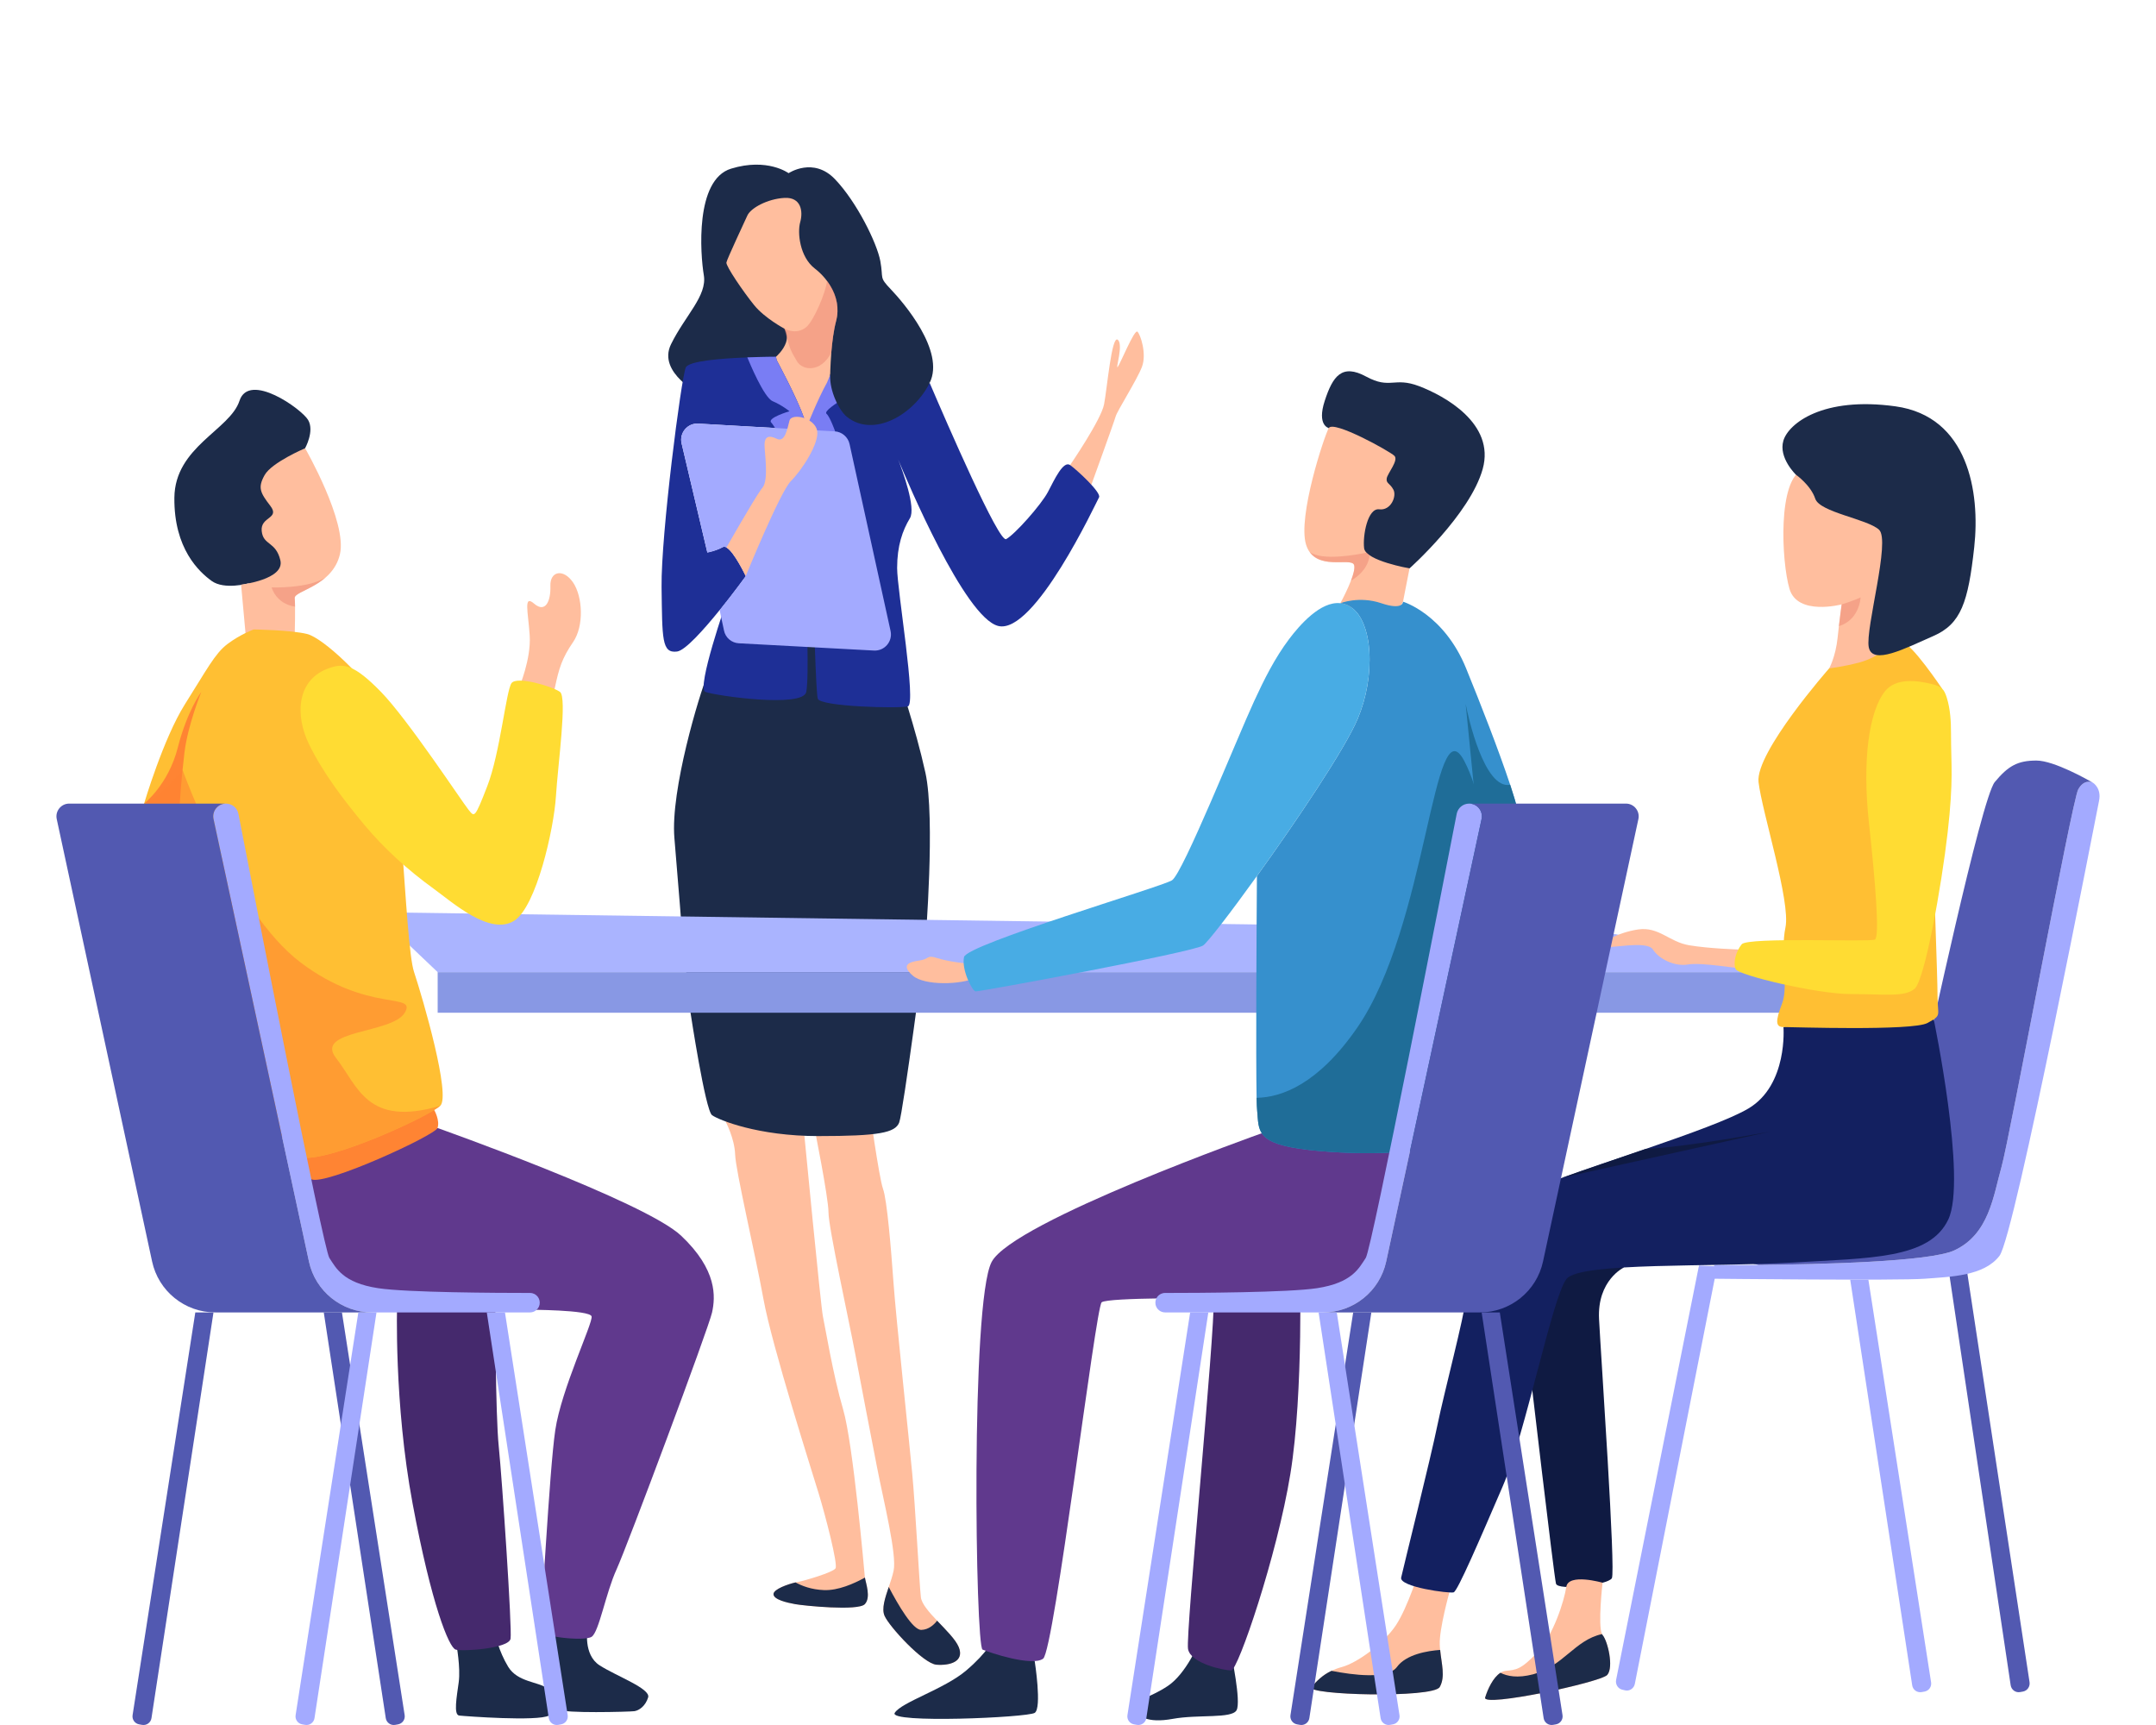 <?xml version="1.0" encoding="UTF-8"?>
<svg id="_レイヤー_2" data-name="レイヤー 2" xmlns="http://www.w3.org/2000/svg" width="200" height="160" xmlns:xlink="http://www.w3.org/1999/xlink" viewBox="0 0 200 160">
  <defs>
    <clipPath id="clippath">
      <rect width="200" height="160" fill="none"/>
    </clipPath>
  </defs>
  <g id="home">
    <g clip-path="url(#clippath)">
      <g>
        <g>
          <path d="M86.241,35.508c-.33-.764-9.049-.861-9.521-.03-.464-1.423-.622-2.307-1.491-2.704-1.498-.689-10.173,3.843-10.173,3.843,0,0-4.12-2.015-2.809-4.689,1.311-2.667,3.371-4.495,3.041-6.412-.322-1.918-.839-8.847,2.532-9.873,3.371-1.034,5.334.42,5.334.42,0,0,2.3-1.543,4.307.562,2.015,2.105,3.888,5.91,4.203,7.596.307,1.686-.15,1.438.981,2.622,1.139,1.191,5.057,5.723,3.596,8.667Z" fill="#1c2b49"/>
          <path d="M77.558,29.778c-.225.832-.36,1.933-.442,2.907,0,.008-.007.008,0,.015-.097,1.266-.112,2.315-.112,2.315,0,0,.18,2.779-1.184,4.083-1.356,1.296-3.91,3.364-4.218.584-.307-2.787.382-6.592.382-6.592,0,0,.697-.592.936-1.341.045-.15.067-.292.075-.42.015-.517-.232-.846-.232-.846,0,0-1.827-.971-2.808-2.184-.989-1.221-2.63-3.621-2.57-3.951s1.626-3.656,1.94-4.352c.315-.704,1.873-1.551,3.438-1.641,1.566-.09,1.745,1.266,1.468,2.247s-.045,3.229,1.356,4.307c.554.427,1.064.981,1.438,1.611.577.959.846,2.105.532,3.259Z" fill="#ffbe9e"/>
          <path d="M77.558,29.778c-.213.835-.36,1.933-.442,2.907,0,.008-.007.008,0,.015-.959,1.88-2.672,1.689-3.189.805-.547-.929-.624-1.075-.931-2.176-.142-.509-.232-.846-.232-.846,0,0,1.088.636,2.03-.143.682-.564,1.813-3.207,1.925-4.279.512.66,1.288,1.962.839,3.717Z" fill="#ec8672" opacity=".5"/>
          <path d="M99.268,43.134s2.869-4.18,3.15-5.631.702-6.414,1.264-5.993-.234,2.809,0,2.528,1.545-3.511,1.826-3.277.89,2.06.421,3.277-2.294,4.073-2.435,4.588-2.622,7.351-2.622,7.351l-1.605-2.843Z" fill="#ffbe9e"/>
          <path d="M86.87,154.407c-1.214-.09-4.397-3.551-4.817-4.54-.285-.659.045-1.641.39-2.667.172-.494.345-1.011.449-1.498.33-1.498-.936-6.51-1.543-9.649-.607-3.131-1.453-7.491-2.015-10.488-.562-2.996-2.48-11.701-2.48-13.109,0-1.401-1.356-8.098-1.356-8.098l-.929.472s1.581,16.436,1.768,17.275.936,5.431,1.873,8.615,1.97,15.072,2.015,15.544c0,.015.007.037.007.06.082.524.577,1.835-.007,2.465-.607.659-5.716.142-6.465,0-.749-.135-2.008-.42-2.008-.929,0-.464,1.363-.929,2.045-1.086.075-.015.142-.03.202-.037.562-.097,3.274-.891,3.506-1.266.24-.375-.929-4.869-1.543-6.884-.607-2.015-4.352-13.716-5.146-18.121-.802-4.397-2.577-11.888-2.622-13.387-.052-1.498-.891-3.064-.891-3.064l13.297-1.573s.936,6.787,1.311,7.821c.375,1.026.749,5.566.981,8.802.232,3.229,1.453,14.608,1.73,17.604.285,2.996.659,10.203.802,11.469.067.614.749,1.393,1.506,2.187.817.861,1.715,1.738,2.008,2.45.554,1.356-.846,1.73-2.068,1.633Z" fill="#ffbe9e"/>
          <path d="M85.844,71.666c-.936-4.245-2.497-8.74-2.497-8.74l-8.552-3.933s-8.428,1.81-9.177,3.621c-.749,1.81-3.433,10.675-3.059,15.107.375,4.432.741,9.13.741,9.13l.757,7.085s1.373,9.068,1.998,9.505c.624.437,4.245,1.935,9.863,1.935s7.117-.312,7.491-1.249,2.435-16.737,2.435-16.737c0,0,.936-11.48,0-15.725Z" fill="#1c2b49"/>
          <path d="M63.228,41.127l2.39,10.128s.749-.127,1.438-.502c.097-.052.202-.037.33.03.727.397,1.79,2.652,1.79,2.652,0,0-1.101,1.521-2.42,3.154-1.461,1.805-3.191,3.746-3.948,3.843-1.438.187-1.371-1.191-1.438-5.993-.06-4.809,1.813-19.357,2.247-20.353.27-.614,3.364-.846,5.708-.936,1.476-.06,2.659-.06,2.659-.06l.06.307s1.903,3.513,2.539,5.379c.142.405.217.727.21.929,0,.037-.015.09-.037.157l-9.986-.569c-.996-.06-1.768.861-1.543,1.835Z" fill="#1e2f96"/>
          <path d="M67.398,55.781s-2.81,8.05-1.968,8.393,9.083,1.529,9.364,0,0-7.803,0-7.803l-7.396-.59Z" fill="#1e2f96"/>
          <path d="M101.95,46.131c-.247.442-5.993,12.802-9.364,11.926-3.109-.809-8.442-13.447-9.259-15.417.375.974,1.671,4.465,1.079,5.431-.682,1.124-1.184,2.554-1.184,4.615s1.813,12.623.996,12.832c-.809.217-8.173.03-8.36-.719s-.375-8.428-.375-8.428l-.689-16.353s1.442-2.519,2.588-4.077c.322.832.591,1.66,1.31,2.245,2.465,1.978,4.83.337,7.549-2.669,1.611,3.768,6.42,14.847,7.094,14.488.809-.434,3.244-3.184,3.873-4.367.622-1.191,1.431-2.937,2.06-2.502.622.442,2.929,2.562,2.682,2.996Z" fill="#1e2f96"/>
          <path d="M74.794,39.703c-.015.285-.607,1.161-1.491,2.315-.794-1.356-1.558-2.622-1.753-2.817-.442-.434,1.686-1.056,1.686-1.056,0,0-.689-.562-1.566-.936-.809-.345-2.15-3.588-2.345-4.06,1.476-.06,2.659-.06,2.659-.06l.06.307s2.809,5.184,2.749,6.308Z" fill="#797df4"/>
          <path d="M78.225,36.992c-.622.405-1.843,1.154-1.543,1.401s.794,1.626.794,1.626l-1.124.682-1.558-.996s1.034-2.629,1.925-4.225c.289-.668.486-1.316.621-.956.427-.592.593.829.96.499.337.742.39,1.671-.075,1.97Z" fill="#797df4"/>
          <path d="M69.176,53.435s-1.101,1.521-2.42,3.154l-1.139-5.334s.749-.127,1.438-.502c.097-.052.202-.037.33.03.727.397,1.79,2.652,1.79,2.652Z" fill="#1e2f96"/>
          <path d="M81.072,60.341l-12.533-.674c-.674-.037-1.244-.517-1.378-1.184l-.405-1.895c1.318-1.633,2.42-3.154,2.42-3.154,0,0-1.064-2.255-1.79-2.652-.127-.067-.232-.082-.33-.03-.689.375-1.438.502-1.438.502l-2.39-10.128c-.225-.974.547-1.895,1.543-1.835l9.986.569,2.674.15c.667.037,1.236.524,1.378,1.176l3.805,17.342c.21.966-.554,1.865-1.543,1.813Z" fill="#a3aaff"/>
          <path d="M75.798,39.921c-.12-.554-.659-.959-1.214-1.146-.607-.202-1.244-.15-1.348.24-.202.749-.412,2.06-1.176,1.686s-1.139-.187-1.139.562.412,3.251-.195,3.978c-.037.045-.082.105-.142.18-.794,1.139-3.199,5.364-3.199,5.364.727.397,1.79,2.652,1.79,2.652,0,0,3.184-7.798,4.18-8.802,1.004-.996,2.682-3.536,2.442-4.712Z" fill="#ffbe9e"/>
          <path d="M80.233,146.325c.082.524.577,1.835-.007,2.465-.607.659-5.716.142-6.465,0-.749-.135-2.008-.42-2.008-.929,0-.464,1.363-.929,2.045-1.086.599.33,1.476.667,2.637.712,1.311.052,2.772-.592,3.798-1.161Z" fill="#1c2b49"/>
          <path d="M86.87,154.407c-1.214-.09-4.397-3.551-4.817-4.54-.285-.659.045-1.641.39-2.667.891,1.693,2.247,4.008,3.026,3.978.674-.022,1.161-.464,1.461-.854.817.861,1.715,1.738,2.008,2.45.554,1.356-.846,1.73-2.068,1.633Z" fill="#1c2b49"/>
          <path d="M81.087,32.845c-.196-.03-3.596-.492-4.077,1.938-.064,1.507.834,3.295,1.553,3.879,2.465,1.978,6.21-.202,7.678-3.146v-.007c-.33-.764-4.003-2.488-5.154-2.663Z" fill="#1c2b49"/>
        </g>
        <g>
          <path d="M171.633,118.691l5.752,37.633c.064.416.458.698.872.624l.271-.048c.401-.072.671-.45.609-.853l-5.818-37.356h-1.686Z" fill="#a3aaff"/>
          <path d="M180.766,117.798l5.752,38.51c.064.426.458.715.872.639l.271-.049c.401-.073.671-.461.609-.873l-5.818-38.227h-1.686Z" fill="#5259b1"/>
          <path d="M194.715,74.29c-.247,1.184-7.798,40.325-9.237,42.197s-4.495,1.933-6.929,2.12c-2.435.187-19.537,0-19.537,0v-1.281s1.678.015,4.12,0c5.776-.052,15.829-.292,18.136-1.341,3.274-1.498,3.648-5.116,4.397-7.738s6.532-33.957,7.117-35.021c.509-.929,1.176-.712,1.333-.644.022.015.037.022.037.022,0,0,.817.494.562,1.686Z" fill="#a3aaff"/>
          <path d="M194.116,72.582c-.157-.067-.824-.285-1.333.644-.584,1.064-6.367,32.399-7.117,35.021s-1.124,6.24-4.397,7.738c-2.307,1.049-12.36,1.288-18.136,1.341-1.086-.217-1.738-.547-1.626-.779.187-.375,17.102-18.413,17.102-18.413.127-.375,5.184-24.099,6.435-25.597,1.244-1.498,2.12-1.993,3.865-1.993,1.641,0,4.817,1.813,5.206,2.038Z" fill="#5259b1"/>
          <path d="M159.29,117.46l-7.635,38.721c-.084.428-.492.701-.903.605l-.268-.063c-.397-.094-.648-.499-.565-.913l7.687-38.431,1.684.082Z" fill="#a3aaff"/>
        </g>
        <g>
          <rect x="40.6" y="90.17" width="129.522" height="3.765" fill="#8898e4"/>
          <polygon points="34.757 84.611 147.087 86.175 170.122 90.17 40.6 90.17 34.757 84.611" fill="#aab4ff"/>
        </g>
        <g>
          <path d="M169.685,61.989s.593-1.061.78-2.84.375-3.09.375-3.09c0,0-4.089,1.092-4.838-1.436-.749-2.528-1.124-10.238,1.28-11.081,2.403-.843,10.472,3.792,10.051,7.304s-.843,8.771-.843,8.771c0,0-2.013,2.653-3.09,3.168s-3.714-.796-3.714-.796Z" fill="#ffbe9e"/>
          <path d="M170.584,58.08c1.934-.605,2.012-2.658,2.012-2.658,0,0-.935.4-1.757.638,0,0-.116.813-.256,2.021Z" fill="#ec8672" opacity=".5"/>
          <path d="M133.595,153.037c.12,1.273.502,2.487-.037,3.438-.607,1.071-12.548.749-11.896,0,.494-.562,1.011-1.101,1.85-1.498,0,0,0-.007.007,0,.277-.135.592-.255.951-.352,1.453-.397,3.888-2.18,5.012-3.865,1.124-1.686,2.202-5.199,2.202-5.199l2.764,2.15s-.944,3.378-.891,4.824c.007.165.015.337.037.502Z" fill="#ffbe9e"/>
          <path d="M133.558,156.475c-.607,1.071-12.548.749-11.896,0,.494-.562,1.011-1.101,1.85-1.498,0,0,0-.007.007,0,1.955.382,5.191.817,6.06-.352.869-1.191,2.869-1.506,4.015-1.588.12,1.273.502,2.487-.037,3.438Z" fill="#1c2b49"/>
          <path d="M150.642,117.562s-2.494,1.173-2.307,4.794c.187,3.621,1.561,23.41,1.186,24.034s-4.994,1.186-5.181.499c-.187-.687-2.497-20.476-2.497-20.476,0,0-.187-4.744,1.249-7.054,1.436-2.31,4.495-4.432,5.493-3.558.999.874,2.057,1.761,2.057,1.761Z" fill="#0f1a42"/>
          <path d="M180.729,113.116c-1.745,3.678-7.236,3.558-14.48,3.993-7.244.434-19.604-.06-20.915,1.498-1.311,1.558-3.805,14.293-5.925,19.23-2.127,4.929-4.188,9.738-4.562,9.858-.375.127-5.057-.494-4.869-1.371s2.749-11.109,3.371-14.173c.629-3.056,2.502-10.113,2.622-11.671.127-1.558.187-7.364,4.562-9.491,1.026-.502,2.569-1.101,4.375-1.745l.015-.007c2.322-.832,5.094-1.76,7.753-2.674,4.03-1.386,7.828-2.749,9.514-3.746,3.686-2.187,3.251-7.559,3.251-7.559,0,0,2.435-.674,4.742-.712,2.307-.037,9.199,0,9.199,0,0,0,3.101,14.885,1.348,18.57Z" fill="#132060"/>
          <path d="M161.257,88.067s-2.683-.077-4.556-.389-2.809-1.748-4.744-1.467c-1.935.281-3.714,1.342-3.246,1.592.468.25,4.058-.627,4.62.264s2.029,1.609,3.277,1.39c1.248-.219,4.838.437,4.932.343s-.282-1.734-.282-1.734Z" fill="#ffbe9e"/>
          <path d="M180.147,63.863s-2.846-4.246-3.657-4.246-2.31,1.373-3.933,1.81c-1.623.437-2.872.562-2.872.562,0,0-6.867,7.803-6.555,10.55.312,2.747,2.996,11.112,2.497,13.484-.499,2.372.312,5.431-.312,7.054-.624,1.623-.624,2.185.125,2.185s11.986.375,13.359-.375c1.373-.749.936-.624.936-2.497s-.375-11.143-.437-14.904c-.062-3.761.848-13.624.848-13.624Z" fill="#ffbf33"/>
          <path d="M180.147,63.863c-.226-.217-.533-.315-1.015-.433-1.357-.332-3.277-.554-4.266.681-1.498,1.873-2.123,6.43-1.498,12.173.624,5.743.999,10.612.562,10.862-.437.25-11.799-.25-12.36.437s-.812,1.748-.562,2.31c.25.562,7.543,2.31,10.67,2.31s4.999.312,5.936-.499,2.497-9.551,3.059-14.483c.562-4.932.312-6.243.312-9.177,0-1.113-.059-2.252-.389-3.322-.13-.42-.262-.681-.448-.86Z" fill="#ffdc33"/>
          <path d="M164.271,104.944l-19.35,4.292c2.322-.832,5.094-1.76,7.753-2.674,3.663-.15,10.982-1.498,11.596-1.618Z" fill="#0f1a42"/>
          <path d="M149.102,155.351c-.614.697-11.611,3.041-11.334,2.105.232-.764.734-1.865,1.423-2.3.157-.097.322-.165.502-.18.929-.097,1.401-.097,2.899-1.693,1.498-1.588,2.51-4.787,2.704-6.09s3.364-.39,3.364-.39c0,0-.449,3.963-.052,4.764.015.037.03.06.052.082.487.562,1.049,2.996.442,3.701Z" fill="#ffbe9e"/>
          <path d="M149.102,155.351c-.614.697-11.611,3.041-11.334,2.105.232-.764.734-1.865,1.423-2.3.607.315,1.573.524,3.026.142,2.779-.727,3.858-3.176,6.39-3.731.015.037.03.06.052.082.487.562,1.049,2.996.442,3.701Z" fill="#1c2b49"/>
          <path d="M166.605,44.037s-1.645-1.572-1.171-3.163c.474-1.592,3.658-4.12,10.4-3.184,6.742.936,7.866,7.959,7.304,13.063s-1.217,7.117-3.792,8.24c-2.575,1.124-5.665,2.762-5.993,1.03s2.048-9.888.954-10.89c-1.094-1.002-5.495-1.611-5.916-2.875s-1.785-2.221-1.785-2.221Z" fill="#1c2b49"/>
        </g>
        <g>
          <path d="M89.395,89.337s-1.433-.145-2.463-.473-.655.098-1.686.236c-1.03.138-1.639.466-.562,1.402,1.077.936,4.495.843,5.806.187,1.311-.655-1.095-1.353-1.095-1.353Z" fill="#ffbe9e"/>
          <path d="M123.264,39.703s-1.124-.234-.375-2.528,1.592-3.465,3.839-2.247c2.247,1.217,2.575,0,4.916.89,2.341.89,7.07,3.465,5.899,7.678s-6.789,9.223-6.789,9.223h-3.933l-2.762-4.822-.796-8.193Z" fill="#1c2b49"/>
          <path d="M130.148,55.809l.607-3.09s-4.073-.702-4.214-1.873.328-3.746,1.405-3.605c1.077.14,1.639-1.217,1.311-1.826s-.68-.562-.621-1.03c.059-.468,1.136-1.686.714-2.107s-5.665-3.324-6.087-2.575-2.903,8.24-2.107,10.815,4.167,1.124,4.448,1.873-1.27,3.56-1.27,3.56c0,0,3.812,1.59,4.507,1.356.695-.234,1.306-1.498,1.306-1.498Z" fill="#ffbe9e"/>
          <path d="M127.048,51.496c-.109-.075-.208-.152-.285-.233-.952.199-4.088.772-5.262-.054,1.146,1.59,3.853.514,4.104,1.182.106.284-.05.863-.286,1.474,1.417-.85,1.689-1.875,1.729-2.369Z" fill="#ec8672" opacity=".5"/>
          <path d="M95.984,154.078s.687,4.36,0,4.797c-.687.437-13.609.999-12.985,0,.624-.999,4.592-2.194,6.634-3.933,2.042-1.739,2.543-2.934,2.543-2.934l3.808,2.07Z" fill="#1c2b49"/>
          <path d="M111.216,152.382s-1.167,2.844-2.882,3.995c-1.715,1.151-3.236,1.311-3.048,2.06s1.124,1.428,3.496.995,5.493.004,5.93-.807c.437-.812-.499-5.181-.499-5.181l-2.996-1.061Z" fill="#1c2b49"/>
          <path d="M120.579,116.987s.364,12.111-.879,19.727c-1.243,7.616-4.864,18.228-5.488,18.228s-3.768-.624-4.006-1.998c-.239-1.373,2.508-29.34,2.383-32.524-.125-3.184,7.991-3.433,7.991-3.433Z" fill="#45296d"/>
          <path d="M117.051,105.111s-23.096,8.193-25.062,11.938-1.498,35.676-.843,35.957,4.588,1.592,5.618.843c1.03-.749,4.869-32.586,5.431-33.055s10.394-.375,10.394-.375c0,0,11.993.843,13.488-.936,1.495-1.779,3.756-14.373,3.756-14.373h-12.782Z" fill="#60398d"/>
          <path d="M140.8,80.283c-.434,3.041-1.244,7.611-2.157,12.046-1.356,6.592-2.959,12.892-3.955,13.484-2.06,1.221-8.33,1.401-13.297.846-4.967-.569-4.592-1.783-4.772-3.656-.022-.195-.037-.599-.052-1.176-.075-3.85-.007-15.259.03-20.571,3.678-5.109,8.195-11.828,9.349-14.585.817-1.94,1.206-4.158,1.079-6.255-.097-1.626-.689-4.232-2.689-4.465,0,0,1.738-.697,3.798,0,1.978.667,2.015-.082,2.015-.142,0,0,3.791,1.124,5.851,6.18,1.333,3.266,3.011,7.551,4.09,10.802.584,1.783.996,3.259,1.056,4.083.037.434-.097,1.678-.345,3.408Z" fill="#3690cd"/>
          <path d="M140.8,80.283c-1.82.539-3.334.187-3.334.187,0,0-1.333-13.499-1.506-15.185.225,1.191,1.73,7.963,4.128,7.506.584,1.783.996,3.259,1.056,4.083.037.434-.097,1.678-.345,3.408Z" fill="#1f6d98"/>
          <path d="M125.946,66.671c-1.154,2.757-5.671,9.476-9.349,14.585-2.495,3.468-4.6,6.195-5.004,6.45-1.004.629-20.788,4.307-21.102,4.247s-1.311-2-1.064-3.184c.255-1.184,18.293-6.495,19.29-7.117,1.004-.622,6.06-13.237,7.618-16.608.921-2,1.918-4,3.244-5.761.981-1.304,2.922-3.536,4.757-3.334,2,.232,2.592,2.839,2.689,4.465.127,2.098-.262,4.315-1.079,6.255Z" fill="#48ace4"/>
          <path d="M138.643,92.329c-1.356,6.592-2.959,12.892-3.955,13.484-2.06,1.221-8.33,1.401-13.297.846-4.967-.569-4.592-1.783-4.772-3.656-.022-.195-.037-.599-.052-1.176,2.315-.037,5.701-1.259,9.311-6.472,6.562-9.454,7.064-30.174,9.933-24.811,2.869,5.364,2.996,17.911,2.742,20.653-.022.27.007.659.09,1.131Z" fill="#1f6d98"/>
        </g>
        <g>
          <path d="M137.437,75.968l-8.847,41.036c-.592,2.757-3.034,4.727-5.858,4.727h-14.653c-.427,0-.794-.3-.884-.719-.112-.562.307-1.086.884-1.086,3.034,0,11.424-.037,14.091-.442,3.281-.502,3.903-1.873,4.525-2.809.569-.854,7.236-35.021,8.435-41.186.105-.554.592-.951,1.154-.951.757,0,1.311.697,1.154,1.431Z" fill="#a3aaff"/>
          <path d="M151.985,75.968l-8.847,41.036c-.592,2.757-3.034,4.727-5.858,4.727h-14.548c2.824,0,5.266-1.97,5.858-4.727l8.847-41.036c.157-.734-.397-1.431-1.154-1.431h14.548c.749,0,1.311.697,1.154,1.431Z" fill="#5259b1"/>
          <path d="M112.09,121.731l-5.752,37.633c-.064.416-.458.698-.872.624l-.271-.048c-.401-.072-.671-.45-.609-.853l5.818-37.356h1.686Z" fill="#a3aaff"/>
          <path d="M127.213,121.731l-5.752,37.633c-.064.416-.458.698-.872.624l-.271-.048c-.401-.072-.671-.45-.609-.853l5.818-37.356h1.686Z" fill="#5259b1"/>
          <path d="M137.443,121.731l5.752,37.633c.064.416.458.698.872.624l.271-.048c.401-.072.671-.45.608-.853l-5.818-37.356h-1.686Z" fill="#5259b1"/>
          <path d="M122.32,121.731l5.752,37.633c.064.416.458.698.872.624l.271-.048c.401-.072.671-.45.608-.853l-5.818-37.356h-1.686Z" fill="#a3aaff"/>
        </g>
        <g>
          <path d="M54.506,151.071s-.437,2.403,1.124,3.402c1.561.999,4.744,2.154,4.495,2.965s-.843,1.217-1.28,1.28c-.437.062-6.742.219-6.867-.156s-1.323-7.417-.999-7.803c.325-.386,3.527.312,3.527.312Z" fill="#1c2b49"/>
          <path d="M42.333,152.507s.406,2.154.219,3.527-.494,3.028.049,3.09c.544.062,7.268.562,8.323,0s.68-1.904-.163-2.528-2.747-.562-3.621-1.998c-.874-1.436-1.217-3.028-1.217-3.028l-3.59.936Z" fill="#1c2b49"/>
          <path d="M36.839,120.92s-.312,9.177,1.436,18.541c1.748,9.364,3.371,13.359,3.995,13.546.624.187,4.94-.087,5.092-1.011.152-.924-.784-14.783-1.097-17.842-.312-3.059-.312-12.922-.312-12.922l-9.114-.312Z" fill="#45296d"/>
          <path d="M40.585,104.626s19.227,6.804,22.598,9.988c3.371,3.184,3.184,5.681,2.872,7.117-.312,1.436-7.866,21.662-8.865,23.847-.999,2.185-1.623,5.806-2.31,6.243s-5.002,0-4.811-.687c.191-.687.878-14.67,1.44-18.478.562-3.808,3.496-9.926,3.371-10.55-.125-.624-5.967-.624-5.967-.624,0,0-15.32,1.239-18.005-2.622-2.684-3.861-2.695-8.038-2.034-9.481s11.71-4.752,11.71-4.752Z" fill="#60398d"/>
          <path d="M40.28,102.954s.554.986.304,1.673c-.25.687-10.436,5.384-11.71,4.752s-1.366-1.887-.993-2.442c.373-.555,11.08-4.495,11.517-4.619.437-.125.882.637.882.637Z" fill="#ff8433"/>
          <path d="M28.302,41.576s.89-1.592.281-2.622-5.478-4.495-6.367-1.779-5.993,4.261-6.04,8.989,2.294,6.882,3.465,7.725,3.398.226,3.398.226c0,0,3.906,1.321,4.983-.951s.281-11.589.281-11.589Z" fill="#1c2b49"/>
          <path d="M22.828,59.304l-.464-5.077s4.066-.478,3.644-2.257-1.592-1.358-1.732-2.716,1.732-1.124.796-2.341-1.181-1.686-.52-2.856c.661-1.17,3.751-2.481,3.751-2.481,0,0,3.933,6.836,3.231,9.832s-4.27,3.371-4.195,4.073c.075.702,0,3.418,0,3.418,0,0-1.049.936-1.798.655s-2.712-.251-2.712-.251Z" fill="#ffbe9e"/>
          <path d="M30.201,53.566c-1.632,1.041-5.003.921-5.003.921,0,0,.393,1.511,2.171,1.78-.004-.333-.013-.617-.031-.785-.051-.479,1.591-.807,2.863-1.916Z" fill="#ec8672" opacity=".5"/>
          <path d="M48.154,63.769s1.124-2.622.983-4.822-.609-3.839.421-2.95c1.03.89,1.545-.234,1.498-1.639s1.217-1.639,2.107-.328,1.03,4.026,0,5.525c-1.03,1.498-1.311,2.435-1.686,4.214s-.936,1.966-1.639,1.592-1.686-1.592-1.686-1.592Z" fill="#ffbe9e"/>
          <path d="M40.837,102.569c-1.004.936-10.18,5.244-12.99,4.802-2.689-.412-13.477-30.069-14.42-32.654-.037-.12-.06-.18-.06-.18,0,0,1.783-6.038,3.791-9.222,2.015-3.184,2.764-4.682,3.933-5.573,1.176-.891,2.435-1.356,2.435-1.356,0,0,3.468.045,4.967.42,1.498.375,5.536,4.18,7.102,6.929,1.558,2.749,1.933,21.784,2.809,24.406.869,2.622,3.431,11.491,2.435,12.428Z" fill="#ffbf33"/>
          <path d="M16.676,74.537s.125-2.185.437-4.744c.312-2.559,1.561-5.618,1.561-5.618,0,0-1.311,1.748-2.185,5.181-.874,3.433-3.121,5.181-3.121,5.181h3.309Z" fill="#ff8433"/>
          <path d="M30.659,61.927c-3.213,1.03-3.282,4.462-2,7.09,1.299,2.664,3.21,5.166,5.096,7.438,1.883,2.268,4.091,4.252,6.476,5.979,1.719,1.244,5.225,4.395,7.47,2.966,2.06-1.311,3.683-8.532,3.87-11.539s1.061-9.187.375-9.686c-.687-.499-3.995-1.498-4.495-.812-.499.687-1.061,6.492-2.247,9.551-1.186,3.059-1.186,2.872-1.748,2.185-.562-.687-5.618-8.365-8.115-10.925-2.497-2.559-3.445-2.644-4.682-2.247Z" fill="#ffdc33"/>
          <path d="M40.837,102.569c-1.004.936-10.18,5.244-12.99,4.802-2.689-.412-13.477-30.069-14.42-32.654,2.127-1.671,3.507-3.313,3.507-3.313,0,0,4.673,13.126,10.951,17.868,6.27,4.742,10.802,2.712,9.664,4.66-1.146,1.955-8.428,1.581-6.375,4.202,2.045,2.622,2.854,6.427,9.664,4.435Z" fill="#ff8433" opacity=".58"/>
        </g>
        <g>
          <path d="M19.81,75.968l8.847,41.036c.592,2.757,3.034,4.727,5.858,4.727h14.653c.427,0,.794-.3.884-.719.112-.562-.307-1.086-.884-1.086-3.034,0-11.424-.037-14.091-.442-3.281-.502-3.903-1.873-4.525-2.809-.569-.854-7.236-35.021-8.435-41.186-.105-.554-.592-.951-1.154-.951-.757,0-1.311.697-1.154,1.431Z" fill="#a3aaff"/>
          <path d="M5.262,75.968l8.847,41.036c.592,2.757,3.034,4.727,5.858,4.727h14.548c-2.824,0-5.266-1.97-5.858-4.727l-8.847-41.036c-.157-.734.397-1.431,1.154-1.431H6.416c-.749,0-1.311.697-1.154,1.431Z" fill="#5259b1"/>
          <path d="M45.157,121.731l5.752,37.633c.064.416.458.698.872.624l.271-.048c.401-.072.671-.45.609-.853l-5.818-37.356h-1.686Z" fill="#a3aaff"/>
          <path d="M30.034,121.731l5.752,37.633c.064.416.458.698.872.624l.271-.048c.401-.072.671-.45.609-.853l-5.818-37.356h-1.686Z" fill="#5259b1"/>
          <path d="M19.803,121.731l-5.752,37.633c-.064.416-.458.698-.872.624l-.271-.048c-.401-.072-.671-.45-.609-.853l5.818-37.356h1.686Z" fill="#5259b1"/>
          <path d="M34.926,121.731l-5.752,37.633c-.064.416-.458.698-.872.624l-.271-.048c-.401-.072-.671-.45-.609-.853l5.818-37.356h1.686Z" fill="#a3aaff"/>
        </g>
      </g>
    </g>
  </g>
</svg>